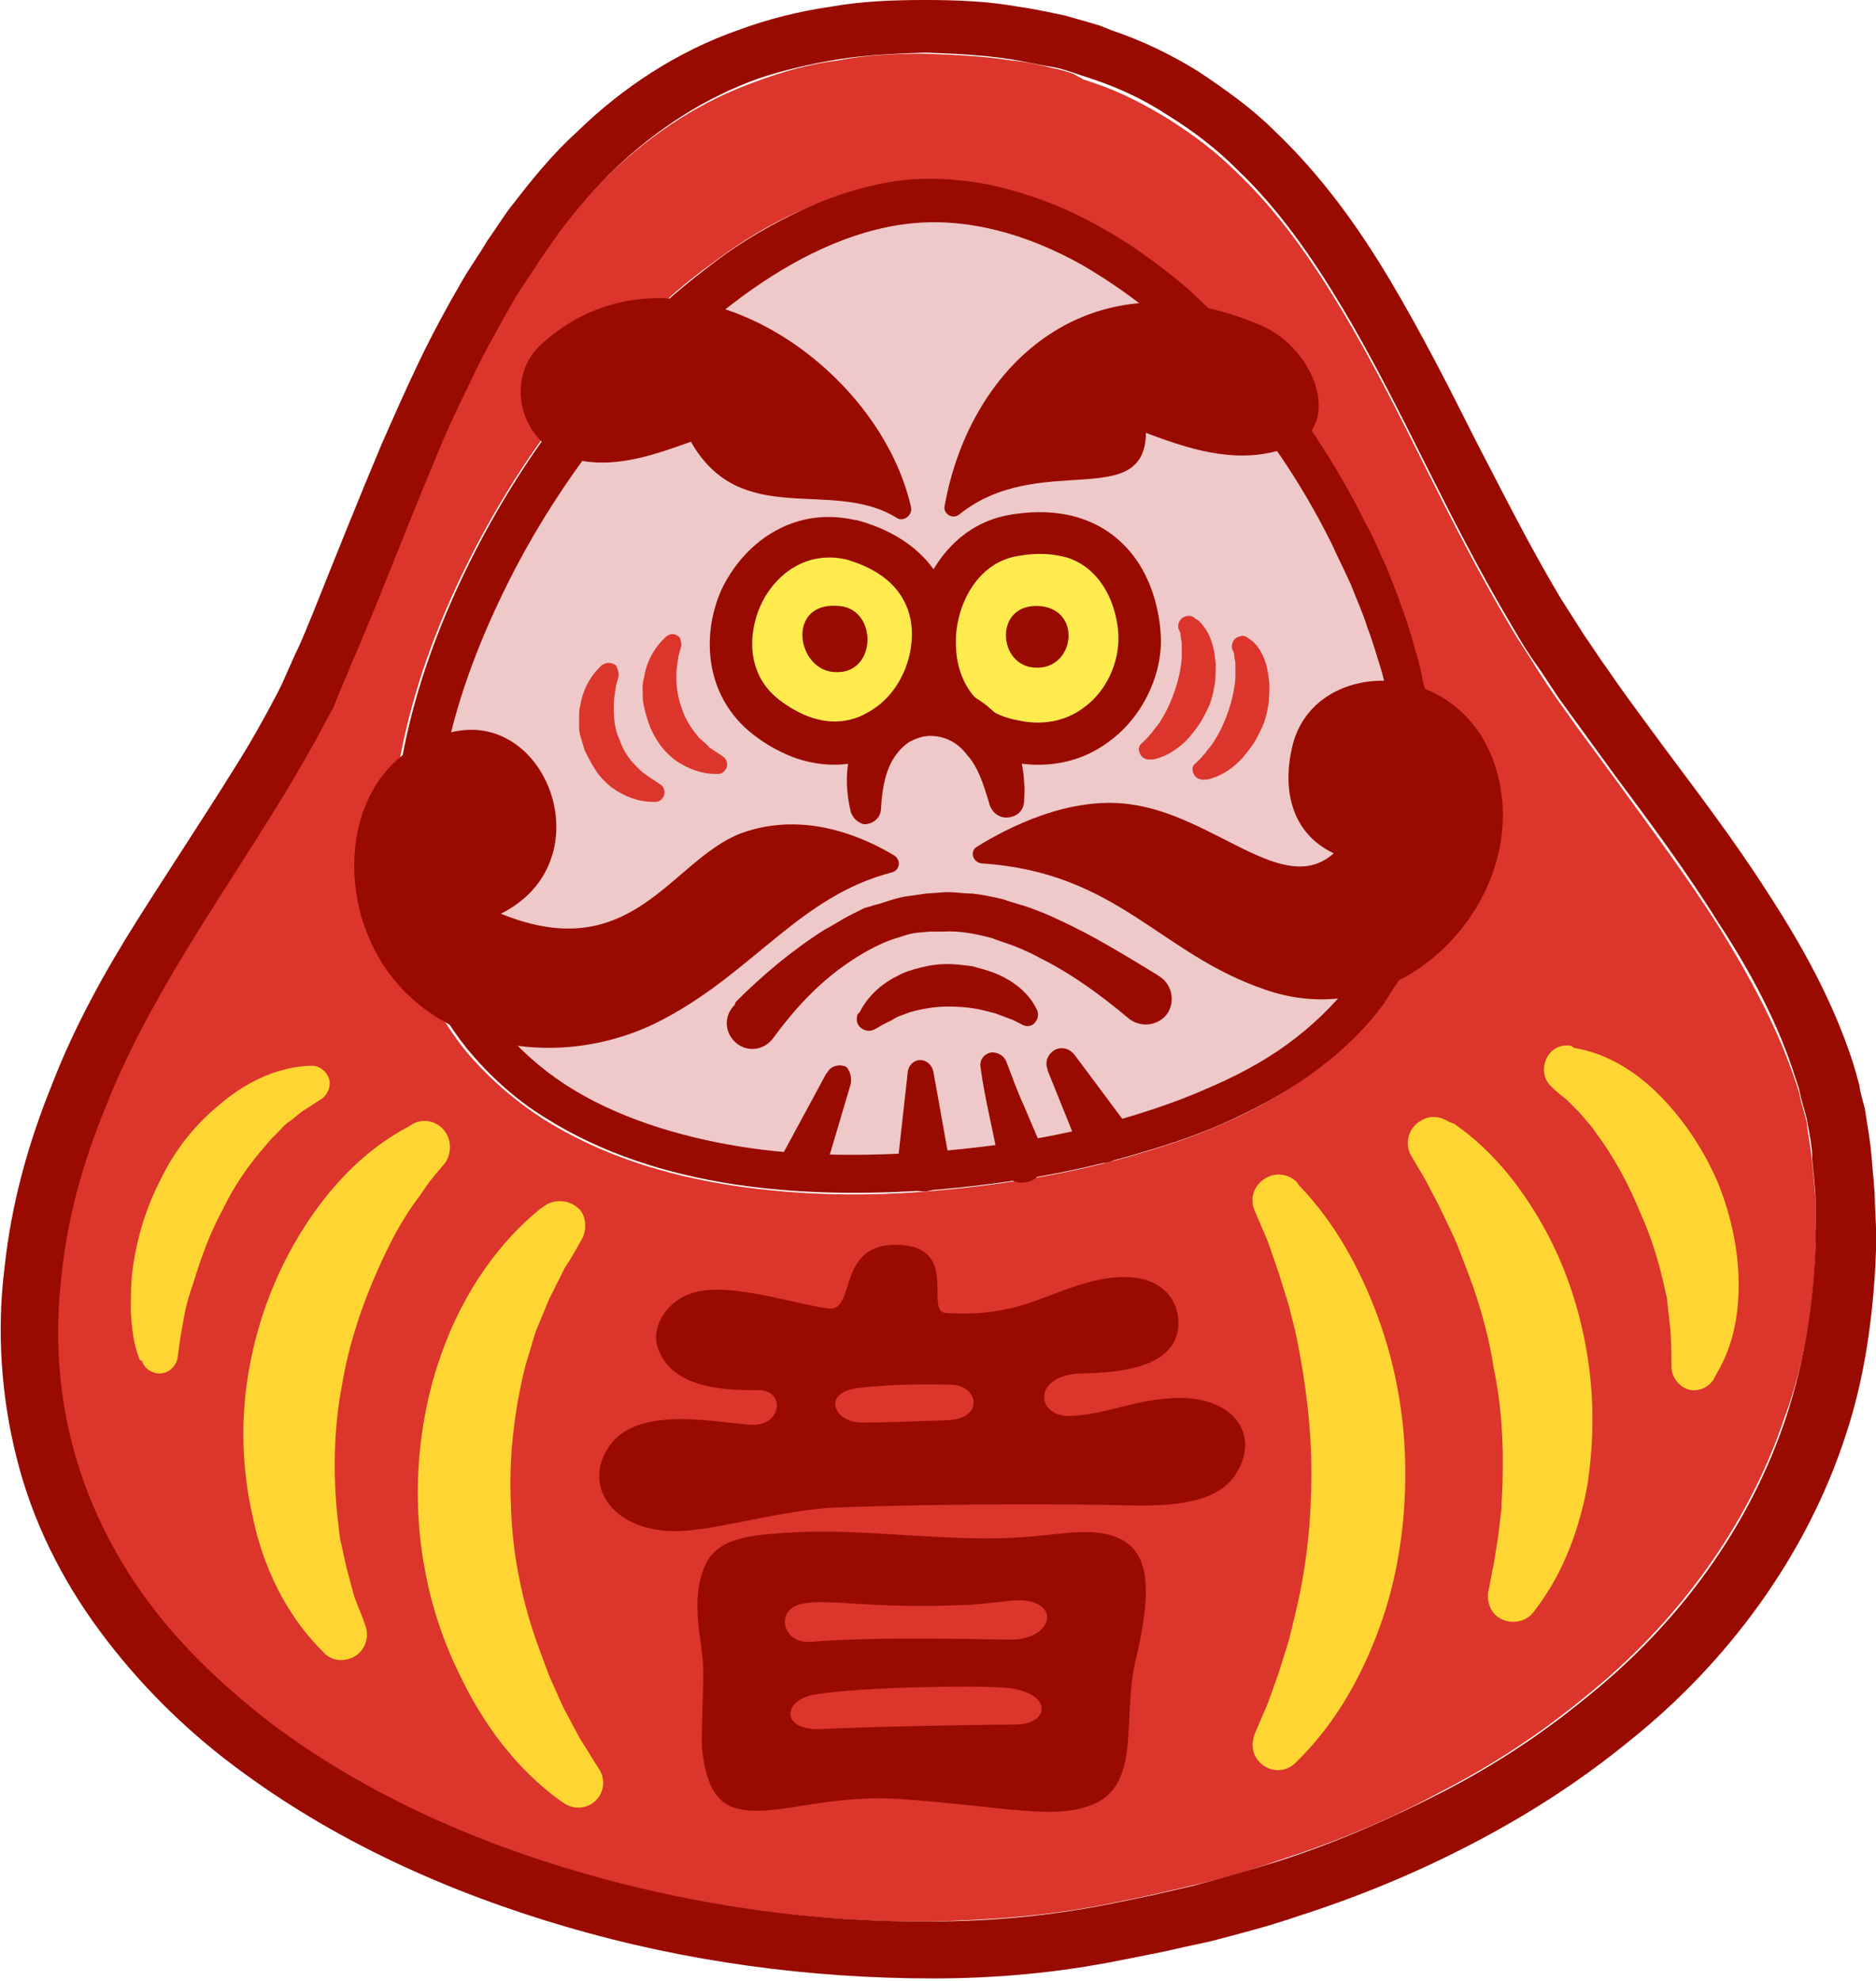 <svg xmlns="http://www.w3.org/2000/svg" viewBox="0 0 167.8 177.1"><path d="M162.4 111.7c0-.6.1-1.3 0-1.9v-1.9c0-1.3-.2-2.6-.3-3.9-.1-1.3-.4-2.5-.5-3.7l-.5-1.8-.2-.9-.3-.9c-1.6-4.8-4.1-9.4-6.9-13.9-2.8-4.4-6-8.7-9.2-13.1-1.6-2.2-3.2-4.3-4.8-6.6-.8-1.1-1.6-2.3-2.3-3.4-.7-1.2-1.5-2.3-2.2-3.5-2.8-4.7-5.3-9.6-7.7-14.4-2.4-4.8-4.8-9.6-7.5-14.1s-5.7-8.8-9.4-12.3c-1.8-1.8-3.8-3.3-6-4.7-2.1-1.3-4.4-2.5-6.8-3.3l-.9-.3-.9-.5c-.6-.2-1.2-.4-1.8-.5-1.2-.3-2.5-.6-3.8-.7-2.5-.4-5.1-.5-7.7-.6-2.6 0-5.2.1-7.7.6-2.5.3-5 1-7.4 1.9-4.8 1.7-9.1 4.5-12.8 8-1.8 1.7-3.4 3.6-5 5.7-.8 1-1.5 2.1-2.2 3.2l-2.1 3.3c-1.3 2.3-2.5 4.6-3.7 7-1.2 2.4-2.2 4.8-3.3 7.3-2.1 4.9-4 9.9-6.1 15-.5 1.3-1 2.5-1.6 3.8l-.8 1.9-.4 1-.5.9c-1.3 2.5-2.7 4.9-4.1 7.2-5.6 9.1-12 17.7-15.8 27.5-1.9 4.8-3.3 9.9-3.9 15-.6 5.1-.2 10.3 1 15.2 1.3 4.9 3.6 9.6 6.6 13.7 3 4.1 6.8 7.8 10.9 10.9 8.3 6.3 18.1 10.7 28.2 13.6 10.1 2.9 20.7 4.4 31.2 4.3 5.3-.1 10.5-.5 15.6-1.5l3.9-.8 3.9-.9c2.6-.6 5.1-1.3 7.6-2.2 5-1.6 9.9-3.6 14.5-6.1 4.7-2.4 9.1-5.3 13.1-8.6 8.1-6.5 14.5-15.1 17.8-24.9 1.8-4.8 2.6-10 2.8-15.1zm-35.6-28.1c-.2.7-.5 1.4-.8 2.1l-.5 1.1c-.2.4-.3.7-.6 1-.4.7-.8 1.3-1.3 2-1.8 2.5-4.1 4.6-6.6 6.4-2.5 1.8-5.1 3.2-7.9 4.4-2.7 1.2-5.6 2.1-8.4 2.9-5.7 1.6-11.6 2.5-17.4 3-5.9.5-11.8.4-17.8-.5-5.9-.9-11.8-2.7-17-6-2.6-1.7-4.9-3.7-6.9-6.1-1.9-2.4-3.5-5.2-4.6-8.1-1.1-2.9-1.7-6-1.9-9-.2-3.1.1-6.1.7-9.1 1.1-5.9 3.2-11.6 5.8-16.9 2.6-5.3 5.8-10.4 9.5-15 1.8-2.3 3.8-4.5 6-6.6 2.1-2.1 4.4-4.1 6.8-5.8 2.4-1.8 5-3.4 7.8-4.6 2.8-1.3 5.8-2.2 8.9-2.6 3.1-.3 6.3 0 9.3.8 3 .8 5.8 2 8.5 3.5 2.6 1.5 5.1 3.3 7.4 5.2 2.3 2 4.4 4.1 6.3 6.3 3.9 4.5 7.2 9.5 9.8 14.8.3.7.7 1.3 1 2 .3.7.6 1.4.9 2 .5 1.4 1.1 2.7 1.6 4.2.5 1.4.9 2.8 1.3 4.3.2.7.4 1.5.5 2.2.2.7.3 1.5.5 2.2.6 2.9.9 5.9.8 8.9 0 1.5-.1 3-.3 4.5l-.4 2.2c-.1.7-.3 1.5-.5 2.2.1.7-.2 1.4-.5 2.1z" fill="#db352c"/><path d="M120.9 87.8c-1.6 2.1-3.6 4-5.8 5.6-2.2 1.6-4.7 2.9-7.3 4-2.5 1.1-5.2 2-8 2.8-5.5 1.5-11.1 2.4-16.8 2.8-5.7.4-11.4.4-16.9-.5-5.5-.9-11-2.6-15.5-5.5-2.3-1.5-4.3-3.3-6-5.4-1.7-2.1-3-4.5-3.9-7-.9-2.6-1.5-5.2-1.6-7.9-.1-2.7.1-5.5.6-8.2 1-5.5 3-10.8 5.5-15.9s5.6-9.9 9.1-14.3C56.1 36.1 58 34 60 32s4.1-3.8 6.4-5.5c4.5-3.3 9.6-5.9 14.9-6.5 5.3-.6 10.7 1 15.5 3.7 2.4 1.4 4.7 3 6.8 4.8 2.1 1.8 4.1 3.8 6 5.9 3.7 4.2 6.9 9 9.4 14 .3.6.6 1.3.9 1.9.3.6.6 1.3.9 1.9.5 1.3 1.1 2.6 1.5 3.9.5 1.3.9 2.7 1.3 4 .2.7.3 1.4.5 2 .2.7.3 1.4.4 2.1.5 2.7.8 5.5.8 8.3 0 1.4-.1 2.8-.2 4.1l-.3 2c-.1.7-.3 1.3-.5 2-.8 2.6-1.9 5-3.4 7.2z" fill="#efc9c9"/><path d="M77.8 63.6c-1.6 1-4.3 1.7-7.8-.8-3.3-2.3-3.1-6.1-2-8.6s3.8-5 7.6-4.2c4.3 1.2 5.6 3.7 5.9 5.7.4 3.1-1.1 6.4-3.7 7.9zm19.1-.3c-1.6 1.2-3.7 1.6-5.9 1.1-4.2-.8-5.6-4.2-5.5-7.2 0-.9.2-1.9.5-2.8.8-2.3 2.5-4.3 5.1-4.7 1.7-.3 3.2-.2 4.5.2.8.3 1.5.7 2.1 1.3 2 1.9 2.5 5 2.3 6.6-.2 2.2-1.4 4.3-3.1 5.5z" fill="#ffeb4d"/><path d="M167.8 111.8c0-.7.1-1.4 0-2.1l-.1-2.1c0-1.4-.2-2.8-.3-4.2-.1-1.4-.4-2.9-.6-4.3-.2-.7-.4-1.4-.5-2.1l-.3-1.1-.3-1c-1.8-5.5-4.6-10.5-7.6-15.1-3-4.7-6.3-9-9.5-13.3-1.6-2.2-3.2-4.3-4.7-6.5-.8-1.1-1.5-2.2-2.2-3.2l-2.1-3.3c-2.7-4.5-5.1-9.3-7.6-14.1-2.4-4.8-4.9-9.7-7.7-14.4-2.8-4.7-6.1-9.3-10.3-13.3-2-2-4.4-3.7-6.8-5.3-2.4-1.5-5.1-2.8-7.8-3.7l-1-.4-1-.3-2.1-.6c-1.4-.3-2.8-.6-4.2-.8-2.8-.5-5.6-.6-8.4-.6-2.8 0-5.6.1-8.4.6-2.8.4-5.6 1.1-8.3 2.1-5.4 1.9-10.3 5.1-14.4 9.1-2.1 1.9-3.9 4.1-5.6 6.3-.9 1.1-1.6 2.3-2.4 3.4-.7 1.2-1.5 2.3-2.2 3.5-1.4 2.4-2.7 4.8-3.9 7.3-1.2 2.5-2.3 5-3.4 7.5-2.1 5-4.1 10-6.1 15-.5 1.2-1 2.5-1.6 3.7l-.8 1.8-.4.9-.4.8c-1.2 2.3-2.5 4.6-3.9 6.8-2.8 4.5-5.8 9-8.7 13.6-2.9 4.6-5.6 9.5-7.6 14.7-2.1 5.2-3.6 10.6-4.2 16.3-.7 5.6-.3 11.5 1.1 17 1.4 5.6 4 10.8 7.4 15.4 3.4 4.6 7.4 8.6 11.9 12 9 6.8 19.3 11.4 29.9 14.5 10.6 3.1 21.7 4.6 32.8 4.6 5.5 0 11.1-.5 16.6-1.6l4-.8c1.3-.3 2.7-.6 4.1-.9 2.7-.7 5.4-1.4 8-2.3 5.3-1.7 10.4-3.8 15.4-6.4 5-2.6 9.7-5.6 14.1-9.2 8.8-7 15.9-16.6 19.4-27.4 1.7-5.1 2.5-10.8 2.7-16.5zM142 151.7c-4 3.3-8.4 6.2-13.1 8.6-4.7 2.4-9.5 4.5-14.5 6.1-2.5.8-5 1.5-7.6 2.2l-3.9.9-3.9.8c-5.1 1-10.4 1.5-15.6 1.5-10.5.1-21.1-1.4-31.2-4.3-10.1-2.9-19.9-7.3-28.2-13.6-4.1-3.2-7.9-6.8-10.9-10.9-3-4.1-5.3-8.8-6.6-13.7-1.3-4.9-1.6-10.1-1-15.2.5-5.1 1.9-10.1 3.9-15 3.8-9.7 10.1-18.4 15.8-27.7 1.4-2.3 2.8-4.7 4.1-7.2l.5-.9.4-1 .8-1.9c.5-1.3 1.1-2.5 1.6-3.8 2.1-5 4-10 6.1-15 1-2.5 2.1-4.9 3.3-7.3 1.1-2.4 2.4-4.7 3.7-7 .6-1.1 1.4-2.2 2.1-3.3.7-1.1 1.5-2.2 2.2-3.2 1.6-2.1 3.2-4 5.1-5.8 3.7-3.5 8-6.3 12.8-8 2.1-.7 4.6-1.3 7.1-1.7 2.5-.4 5.1-.5 7.7-.6 2.6.1 5.2.2 7.7.6 1.3.2 2.5.5 3.8.7.6.1 1.2.3 1.8.5l.9.3.9.3c2.4.8 4.7 1.9 6.8 3.3 2.1 1.3 4.2 2.9 6 4.7 3.7 3.5 6.7 7.8 9.4 12.3 2.7 4.5 5.1 9.3 7.5 14.1 2.4 4.8 4.9 9.7 7.7 14.4.7 1.2 1.4 2.4 2.2 3.5.8 1.1 1.5 2.3 2.3 3.4l4.8 6.6c3.2 4.3 6.4 8.6 9.2 13.1 2.9 4.4 5.4 9.1 6.9 13.9l.3.9.2.9.5 1.8c.2 1.2.5 2.4.5 3.7.1 1.3.3 2.6.3 3.9v3.8c-.2 5.2-1 10.3-2.6 15.2-3.3 10-9.7 18.6-17.8 25.1z" fill="#990b00"/><path d="M127.5 81.4c.2-.7.4-1.5.5-2.2l.4-2.2c.1-1.5.3-3 .3-4.5 0-3-.3-6-.8-8.9-.1-.7-.3-1.5-.5-2.2-.2-.7-.3-1.5-.5-2.2-.4-1.4-.8-2.9-1.3-4.3s-1-2.8-1.6-4.2c-.3-.7-.6-1.3-.9-2-.3-.7-.6-1.3-1-2-2.6-5.3-6-10.3-9.8-14.8-2-2.2-4.1-4.3-6.3-6.3-2.3-1.9-4.7-3.7-7.4-5.2-2.6-1.5-5.5-2.7-8.5-3.5-3-.8-6.2-1.1-9.3-.8-3.1.4-6.1 1.3-8.9 2.6-2.8 1.3-5.4 2.8-7.8 4.6-2.4 1.8-4.7 3.7-6.8 5.8-2.1 2.1-4.1 4.3-6 6.6-3.7 4.6-6.9 9.7-9.5 15-2.6 5.3-4.7 11-5.8 16.9-.5 3-.8 6-.7 9.1.1 3.1.8 6.2 1.9 9 1.1 2.9 2.6 5.6 4.6 8.1 2 2.4 4.3 4.5 6.9 6.1 5.2 3.3 11.1 5.1 17 6 5.9.9 11.9.9 17.8.5 5.9-.5 11.7-1.4 17.4-3 2.8-.8 5.7-1.7 8.4-2.9s5.4-2.6 7.9-4.4c2.5-1.8 4.8-3.9 6.6-6.4.4-.6.8-1.3 1.3-2 .2-.3.4-.7.6-1l.5-1.1c.4-.7.6-1.4.8-2.1.1-.6.4-1.3.5-2.1zm-6.6 6.4c-1.6 2.1-3.6 4-5.8 5.6-2.2 1.6-4.7 2.9-7.3 4-2.5 1.1-5.2 2-8 2.8-5.5 1.5-11.1 2.4-16.8 2.8-5.7.4-11.4.4-16.9-.5-5.5-.9-11-2.6-15.5-5.5-2.3-1.5-4.3-3.3-6-5.4-1.7-2.1-3-4.5-3.9-7-.9-2.6-1.5-5.2-1.6-7.9-.1-2.7.1-5.5.6-8.2 1-5.5 3-10.8 5.5-15.9s5.6-9.9 9.1-14.3C56.1 36.1 58 34 60 32s4.1-3.8 6.4-5.5c4.5-3.3 9.6-5.9 14.9-6.5 5.3-.6 10.7 1 15.5 3.7 2.4 1.4 4.7 3 6.8 4.8 2.1 1.8 4.1 3.8 6 5.9 3.7 4.2 6.9 9 9.4 14 .3.6.6 1.3.9 1.9.3.6.6 1.3.9 1.9.5 1.3 1.1 2.6 1.5 3.9.5 1.3.9 2.7 1.3 4 .2.7.3 1.4.5 2 .2.7.3 1.4.4 2.1.5 2.7.8 5.5.8 8.3 0 1.4-.1 2.8-.2 4.1l-.3 2c-.1.7-.3 1.3-.5 2-.8 2.6-1.9 5-3.4 7.2z" fill="#990b00"/><path d="M85.3 55.3c-.2-1.7-.9-3.2-1.8-4.4-1.5-2.1-3.9-3.6-6.9-4.4h-.1c-5.7-1.3-10.1 2.2-12 6.3-1.8 4.1-1.5 9.8 3.3 13.2 1.1.8 2.3 1.4 3.4 1.8 3 1 5.9.7 8.6-.9 1.4-.9 2.6-2 3.5-3.4 1.6-2.4 2.4-5.4 2-8.2zm-7.5 8.3c-1.6 1-4.3 1.7-7.8-.8-3.3-2.3-3.1-6.1-2-8.6s3.8-5 7.6-4.2c4.3 1.2 5.6 3.7 5.9 5.7.4 3.1-1.1 6.4-3.7 7.9z" fill="#990b00"/><path d="M103.8 58.2c.2-2-.3-6.7-3.5-9.7-1.7-1.6-4.7-3.3-9.8-2.5-3.2.5-5.5 2.4-7 4.9-1.1 1.9-1.8 4.2-1.8 6.3 0 2.4.5 4.6 1.6 6.3 1.2 2 3.1 3.5 5.4 4.2.5.2 1 .3 1.6.4 3.2.7 6.4.1 8.9-1.8 2.5-1.8 4.3-4.9 4.6-8.1zm-6.9 5.1c-1.6 1.2-3.7 1.6-5.9 1.1-4.2-.8-5.6-4.2-5.5-7.2 0-.9.2-1.9.5-2.8.8-2.3 2.5-4.3 5.1-4.7 1.7-.3 3.2-.2 4.5.2.8.3 1.5.7 2.1 1.3 2 1.9 2.5 5 2.3 6.6-.2 2.2-1.4 4.3-3.1 5.5z" fill="#990b00"/><path d="M93.1 54.2c-4.3-.4-3.9 5.5-.4 5.5 3.4.1 4.1-5.1.4-5.5zm-17.9 0c-5-.6-4 5.9-.4 5.9 3.6.1 3.7-5.5.4-5.9zM101 71.9c7.7 1 13.8 8.4 18.3 4.4-3.6-1.7-4.7-5.4-3.7-9.6 1.9-7.9 14.6-8.1 18 1.4 4.1 11.4-7.7 24.8-20.4 20.4-9.5-3.2-13.2-10.5-25.4-11.3-.8-.1-1.1-1.1-.4-1.5 2.9-1.8 8.3-4.5 13.6-3.8zm-21 4.6c.6.4.5 1.3-.2 1.5-8.2 2.1-12.3 8.8-20.4 13.1-9.7 5.2-22.8 2.6-26.7-8-2.5-6.7-.6-15.9 8-17.7 8.4-1.7 13.3 11.7 4.1 16.3 11.8 4.8 15.2-4.8 21.5-7.2 5.8-2.1 11.2.5 13.7 2zM65.8 89.6c2.4-2.4 5-4.6 8-6.5.8-.4 1.5-.9 2.3-1.3l1.2-.6.7-.2c.2-.1.4-.1.7-.2.9-.3 1.8-.6 2.7-.7l1.4-.2 1.4-.1c.9-.1 1.9.1 2.8.1.9.1 1.8.3 2.7.5.8.3 1.7.5 2.5.8.8.3 1.6.6 2.4 1 3.1 1.4 6 3.2 8.8 4.9l.3.2c1.1.7 1.4 2.1.8 3.2-.7 1.1-2.1 1.4-3.2.8-.1-.1-.2-.1-.3-.2-2.5-2.1-5.1-4-7.9-5.4-.7-.4-1.4-.7-2.1-1-.7-.3-1.5-.5-2.2-.8-1.5-.4-3-.7-4.5-.6h-1.1l-1.2.1c-.8.1-1.5.4-2.2.6-1.4.5-2.8 1.3-4.1 2.2-2.6 1.8-4.7 4.1-6.6 6.7-.8 1-2.2 1.2-3.2.4-1-.8-1.2-2.2-.4-3.2.1-.1.1-.2.2-.2l.1-.3z" fill="#990b00"/><path d="M76.9 90.5c.7-1.4 1.9-2.5 3.3-3.2.7-.4 1.4-.6 2.2-.8.8-.2 1.5-.3 2.3-.3.8 0 1.5.1 2.3.2.7.2 1.5.4 2.2.7 1.4.6 2.7 1.6 3.4 2.9l.1.2c.3.5.1 1.1-.3 1.4-.3.2-.7.2-1 0l-.8-.4-.8-.3-.8-.3-.8-.2c-1.1-.3-2.3-.4-3.4-.4-1.2 0-2.3.2-3.4.5-.3.1-.5.2-.8.3-.3.1-.5.2-.8.4l-.8.4-.7.4c-.5.3-1.1.2-1.5-.3-.2-.3-.2-.7-.1-1l.2-.2zm-.8 6.4l-2.4 8.1c-.3 1.1-1.5 1.8-2.6 1.4-1.1-.3-1.8-1.5-1.4-2.6 0-.1.1-.3.2-.4l4-7.4.1-.1c.3-.6 1.1-.8 1.7-.5.3.3.5.9.4 1.5zm7.4-1l1.4 7.8v.1c.2 1.3-.6 2.5-1.9 2.7-1.3.2-2.5-.6-2.7-1.9v-.7l.9-8.1c.1-.6.6-1.1 1.3-1 .5.1.9.5 1 1.1zm6.5-1c.5 1.3 1 2.7 1.6 4l1.7 4c.4 1 0 2.2-1.1 2.7-1 .4-2.2 0-2.7-1.1-.1-.1-.1-.3-.1-.4l-.9-4.3c-.3-1.4-.6-2.9-.8-4.4-.1-.6.3-1.2 1-1.3.6 0 1.1.3 1.3.8zm6.1-.6l4.4 5.9c.8 1 .6 2.5-.5 3.3-1 .8-2.5.6-3.3-.5-.1-.2-.2-.3-.3-.5v-.1l-2.7-6.7v-.1c-.3-.7.1-1.5.8-1.8.6-.2 1.2 0 1.6.5zM85.8 46c-.6.5-1.5-.1-1.3-.8 2.3-12.8 13.2-22.6 28.3-16.1 4.9 2.1 7.4 9.1 2.5 10.9-4.2 1.5-8.1.5-12.8-1.3-.1 7.1-9.6 1.6-16.7 7.3zm-5.6.3c.6.4 1.4-.2 1.3-.9-3-13.4-21.4-25.3-33.1-14.6-3.5 3.2-1.8 9.6 3.6 10.4 3.4.6 6.7-.6 9.8-1.7 4.5 7.9 12.6 3.2 18.4 6.8z" fill="#990b00"/><path d="M60.9 57.9l-.2.7c0 .2-.1.5-.1.7-.1.5-.1.9-.1 1.4 0 .9.2 1.9.5 2.7.3.9.8 1.7 1.4 2.4.1.2.3.3.5.5s.4.3.5.5l.6.4.6.4c.4.2.6.8.3 1.2-.2.3-.4.4-.7.4H64c-1.3 0-2.6-.5-3.7-1.3-.5-.4-1-.9-1.4-1.5-.4-.6-.7-1.2-.9-1.8-.2-.6-.4-1.3-.5-2 0-.7-.1-1.3.1-2 .2-1.3.8-2.5 1.7-3.4l.2-.2c.4-.4.9-.4 1.3 0 .1.3.2.6.1.9zm-5.6 2.7l-.2.7c0 .2-.1.5-.1.7-.1.5-.1.9-.1 1.4 0 .9.1 1.9.5 2.7.3.9.8 1.7 1.4 2.3l.5.5c.2.2.4.3.5.4l.6.4.6.4c.4.2.6.8.3 1.2-.2.3-.4.4-.7.4h-.2c-1.3 0-2.6-.5-3.7-1.3-.5-.4-1-.9-1.4-1.5-.4-.6-.7-1.2-1-1.8-.1-.3-.2-.7-.3-1-.1-.3-.2-.7-.2-1v-1c0-.3 0-.7.1-1 .2-1.3.8-2.5 1.7-3.4l.2-.2c.4-.3.9-.3 1.3 0 .2.4.3.8.2 1.1zm51.9-5.1c1 .9 1.4 2.3 1.5 3.5.1.6 0 1.3 0 1.9-.1.6-.2 1.2-.4 1.8-.2.6-.5 1.1-.8 1.7-.3.5-.7 1-1.1 1.5-.8.9-1.9 1.7-3.2 2h-.2c-.5.1-1-.2-1.1-.7-.1-.3 0-.6.3-.8l.5-.5c.1-.2.3-.3.4-.5.3-.4.6-.7.8-1.1.5-.8.9-1.7 1.2-2.6.3-.9.5-1.8.6-2.8v-1.4c0-.2-.1-.4-.1-.7 0-.2-.1-.4-.2-.6-.1-.5.2-1 .7-1.1.3-.1.6 0 .8.2l.3.2zm4.8 1.8c1 .9 1.4 2.3 1.5 3.5.1.6 0 1.3 0 1.9-.1.6-.2 1.2-.4 1.8-.2.6-.5 1.1-.8 1.7-.3.5-.7 1-1.1 1.5-.8.9-1.9 1.7-3.2 2h-.2c-.5.1-1-.2-1.1-.7-.1-.3 0-.6.3-.8l.5-.5c.1-.2.3-.3.4-.5.3-.4.6-.7.8-1.1.5-.8.9-1.7 1.2-2.6.3-.9.5-1.8.6-2.8v-1.4c0-.2-.1-.4-.1-.7 0-.2-.1-.4-.2-.6-.1-.5.2-1 .7-1.1.3-.1.6 0 .8.2l.3.2z" fill="#db352c"/><path d="M39.8 104c-.6.7-1.2 1.4-1.7 2.1-.5.8-1.1 1.5-1.6 2.3-.5.8-1 1.6-1.4 2.4-.4.8-.8 1.6-1.2 2.5-1.5 3.3-2.7 6.9-3.3 10.5-.7 3.6-.8 7.3-.5 11l.3 2.7.6 2.7.7 2.6c.3.8.7 1.7 1 2.6.4 1.2-.2 2.5-1.4 2.9-.9.3-1.8.1-2.4-.6l-.3-.3c-3.1-3.2-5.1-7.4-6-11.8-1-4.4-1.1-8.9-.3-13.3s2.4-8.6 4.8-12.4c2.4-3.8 5.5-7.1 9.5-9.2l.3-.2c1.1-.6 2.5-.2 3.1 1 .4.8.3 1.8-.2 2.5zm12.3 6.7c-.5.9-1 1.8-1.6 2.7l-1.4 2.8-1.2 2.9-.9 3c-1 4-1.5 8.2-1.3 12.4.1 4.2.9 8.3 2.3 12.3l1.1 3 1.3 2.9 1.5 2.8c.6.9 1.1 1.8 1.7 2.7.7 1.1.3 2.5-.7 3.1-.8.5-1.8.4-2.5-.1l-.3-.2c-4-2.9-7-7-9.1-11.5-2.2-4.5-3.4-9.5-3.6-14.5-.2-5 .6-10.2 2.4-14.8 1.8-4.7 4.7-9 8.5-12.1l.3-.2c1-.8 2.5-.6 3.3.3.5.6.6 1.7.2 2.5zm64.1-4.7c3.2 3.3 5.5 7.5 7.1 11.9 1.6 4.4 2.4 9.1 2.4 13.8 0 4.7-.7 9.4-2.3 13.8-1.6 4.4-3.9 8.5-7.2 11.8l-.3.3c-.9.9-2.3.9-3.2 0-.7-.7-.8-1.6-.5-2.5.4-.9.8-1.9 1.2-2.8l1-2.8.9-2.9.7-2.9c.9-3.9 1.3-7.9 1.3-12 0-4-.5-8-1.3-12-.2-1-.5-2-.7-2.9l-.9-2.9-1-2.9c-.4-.9-.8-1.9-1.2-2.8-.5-1.2.1-2.5 1.3-3 .9-.4 1.9-.1 2.5.5l.2.3zm13.9-5.5c3.3 2.3 5.8 5.4 7.8 8.9s3.3 7.3 4 11.3c.7 4 .7 8 .1 12-.7 3.9-2.1 7.8-4.5 11l-.3.4c-.7 1-2.2 1.2-3.2.5-.7-.5-1-1.4-.9-2.2.2-.8.3-1.7.5-2.5l.4-2.5.3-2.5c0-.8.1-1.7.1-2.5.1-3.4-.1-6.8-.8-10.1-.5-3.3-1.5-6.6-2.8-9.8-.3-.8-.6-1.6-1-2.4l-1.1-2.3-1.2-2.3c-.4-.7-.9-1.5-1.3-2.2-.6-1.1-.2-2.5.9-3.1.8-.5 1.7-.4 2.5.1l.5.2zm10.7-6.8c3.1.5 5.8 2.3 7.9 4.5 2.1 2.2 3.7 4.7 4.9 7.4 1.1 2.7 1.8 5.6 1.9 8.5.1 2.9-.3 6-2 8.8l-.2.4c-.6 1-1.9 1.3-2.8.7-.6-.4-1-1.1-1-1.8 0-1.1 0-2.2-.1-3.4l-.1-.9c0-.3-.1-.6-.1-.9l-.1-.9-.2-.9c-.5-2.3-1.2-4.6-2.2-6.8-.9-2.2-2-4.3-3.3-6.2l-1-1.4-1.1-1.3-1.2-1.2c-.4-.3-.9-.7-1.3-1.1-.9-.8-.9-2.1-.2-3 .5-.6 1.2-.8 1.9-.7l.3.2z" fill="#ffd533"/><path d="M105.3 125c-3.8.1-6 1.4-9.4 1.6-3.4.2-3.6-3.8 1-3.8 6.2-.1 8.2-1.8 8.5-4.1.2-2.5-1.7-5.8-8.2-4-4 1.1-6.4 3.1-12.6 2.7-2-.1 1.4-6.1-4.5-6.1-5.3 0-3.5 6-6 5.7-2.5-.3-8.1-2.1-11.1-1.6-3.1.3-4.8 3.1-4.2 5 1.2 3.9 6.4 3.9 9 3.9 2.5 0 2.1 3.1-.4 3.1s-10.2-2-12.9 1.9c-2.5 3.6.4 7.8 6.3 7.6 3.3-.1 9.3-1.9 13.9-2.1 10.5-.4 22.2-.3 26.2-.2 4.1.1 8.1-.2 9.7-2.9 2.1-3.4-.2-6.8-5.3-6.7zm-20.7 2c-3.6.1-5 .2-7.5.2s-3.7-2.7-.3-3.1c3.5-.4 6.2-.3 8.2-.3 2.5 0 3.2 3.1-.4 3.2zm15.6 10.6c-2.5-1.2-5.4-.3-9.6-.1-6.4.3-13.3-.8-19.2-.5-3.7.2-7.1.3-8.3 2.9-1.5 3.3-.2 6.9-.2 9.4 0 2.8-.2 6.1-.1 7.1.3 2.8 1.1 4.8 3.1 5.3 3.4.9 7.9-1.4 15.2-.8 9.1.7 13.2 1.8 16.5.5 4.5-1.7 2.8-7.6 3.9-12.6 1.4-5.9 1.6-9.8-1.3-11.2zm-8.6 5.5c3.4.4 2.3 3.5-1.1 3.5-2.6 0-11.7-.3-18 .2-2.6.2-3.2-3-.7-3.4 2.4-.5 6 .5 14.8.1 2.1-.1 4-.5 5-.4zm-18.1 11.5c-3.8.2-3.5-2.7-.5-3.1 4.4-.7 14.4-.8 16.8-.6 4.3.3 4.3 3.2 1.1 3.3-3.3 0-13.6.2-17.4.4zm2.6-82c-.5-2.1-.6-4.6.6-6.9 1.1-2.3 3.6-4.2 6.4-4.3 1.4-.1 2.8.3 4 .9 1.2.7 2.2 1.6 2.9 2.7.7 1.1 1.1 2.2 1.4 3.3.1.6.2 1.1.2 1.7.1.6 0 1.1 0 1.6 0 .9-.7 1.5-1.6 1.5-.7 0-1.3-.5-1.5-1.2-.5-1.7-1-3.3-2-4.4-.9-1.2-2.1-1.7-3.3-1.7-.6 0-1.2.2-1.8.5-.5.3-1 .8-1.4 1.4-.8 1.2-1.1 2.8-1.2 4.6 0 .8-.7 1.4-1.5 1.4-.5-.1-1-.5-1.2-1.1z" fill="#990b00"/><path d="M12.5 121.6c-.6-1.5-.7-2.9-.8-4.3 0-1.4 0-2.7.2-4.1.4-2.7 1.2-5.3 2.5-7.8 1.2-2.5 3-4.8 5.2-6.6 2.2-1.9 4.9-3.3 7.9-3.5h.2c.9-.1 1.7.6 1.8 1.5 0 .6-.3 1.2-.8 1.5-.5.3-.9.6-1.4.9-.5.3-.9.7-1.3 1-.5.3-.8.7-1.2 1.1l-.6.6-.5.6c-1.5 1.7-2.8 3.6-3.8 5.7-1.1 2-1.9 4.2-2.6 6.5-.4 1.1-.7 2.2-.9 3.4-.1.6-.2 1.1-.3 1.7l-.1.8-.1.7c-.1.9-.9 1.6-1.8 1.5-.7-.1-1.2-.5-1.4-1.1l-.2-.1z" fill="#ffd533"/></svg>